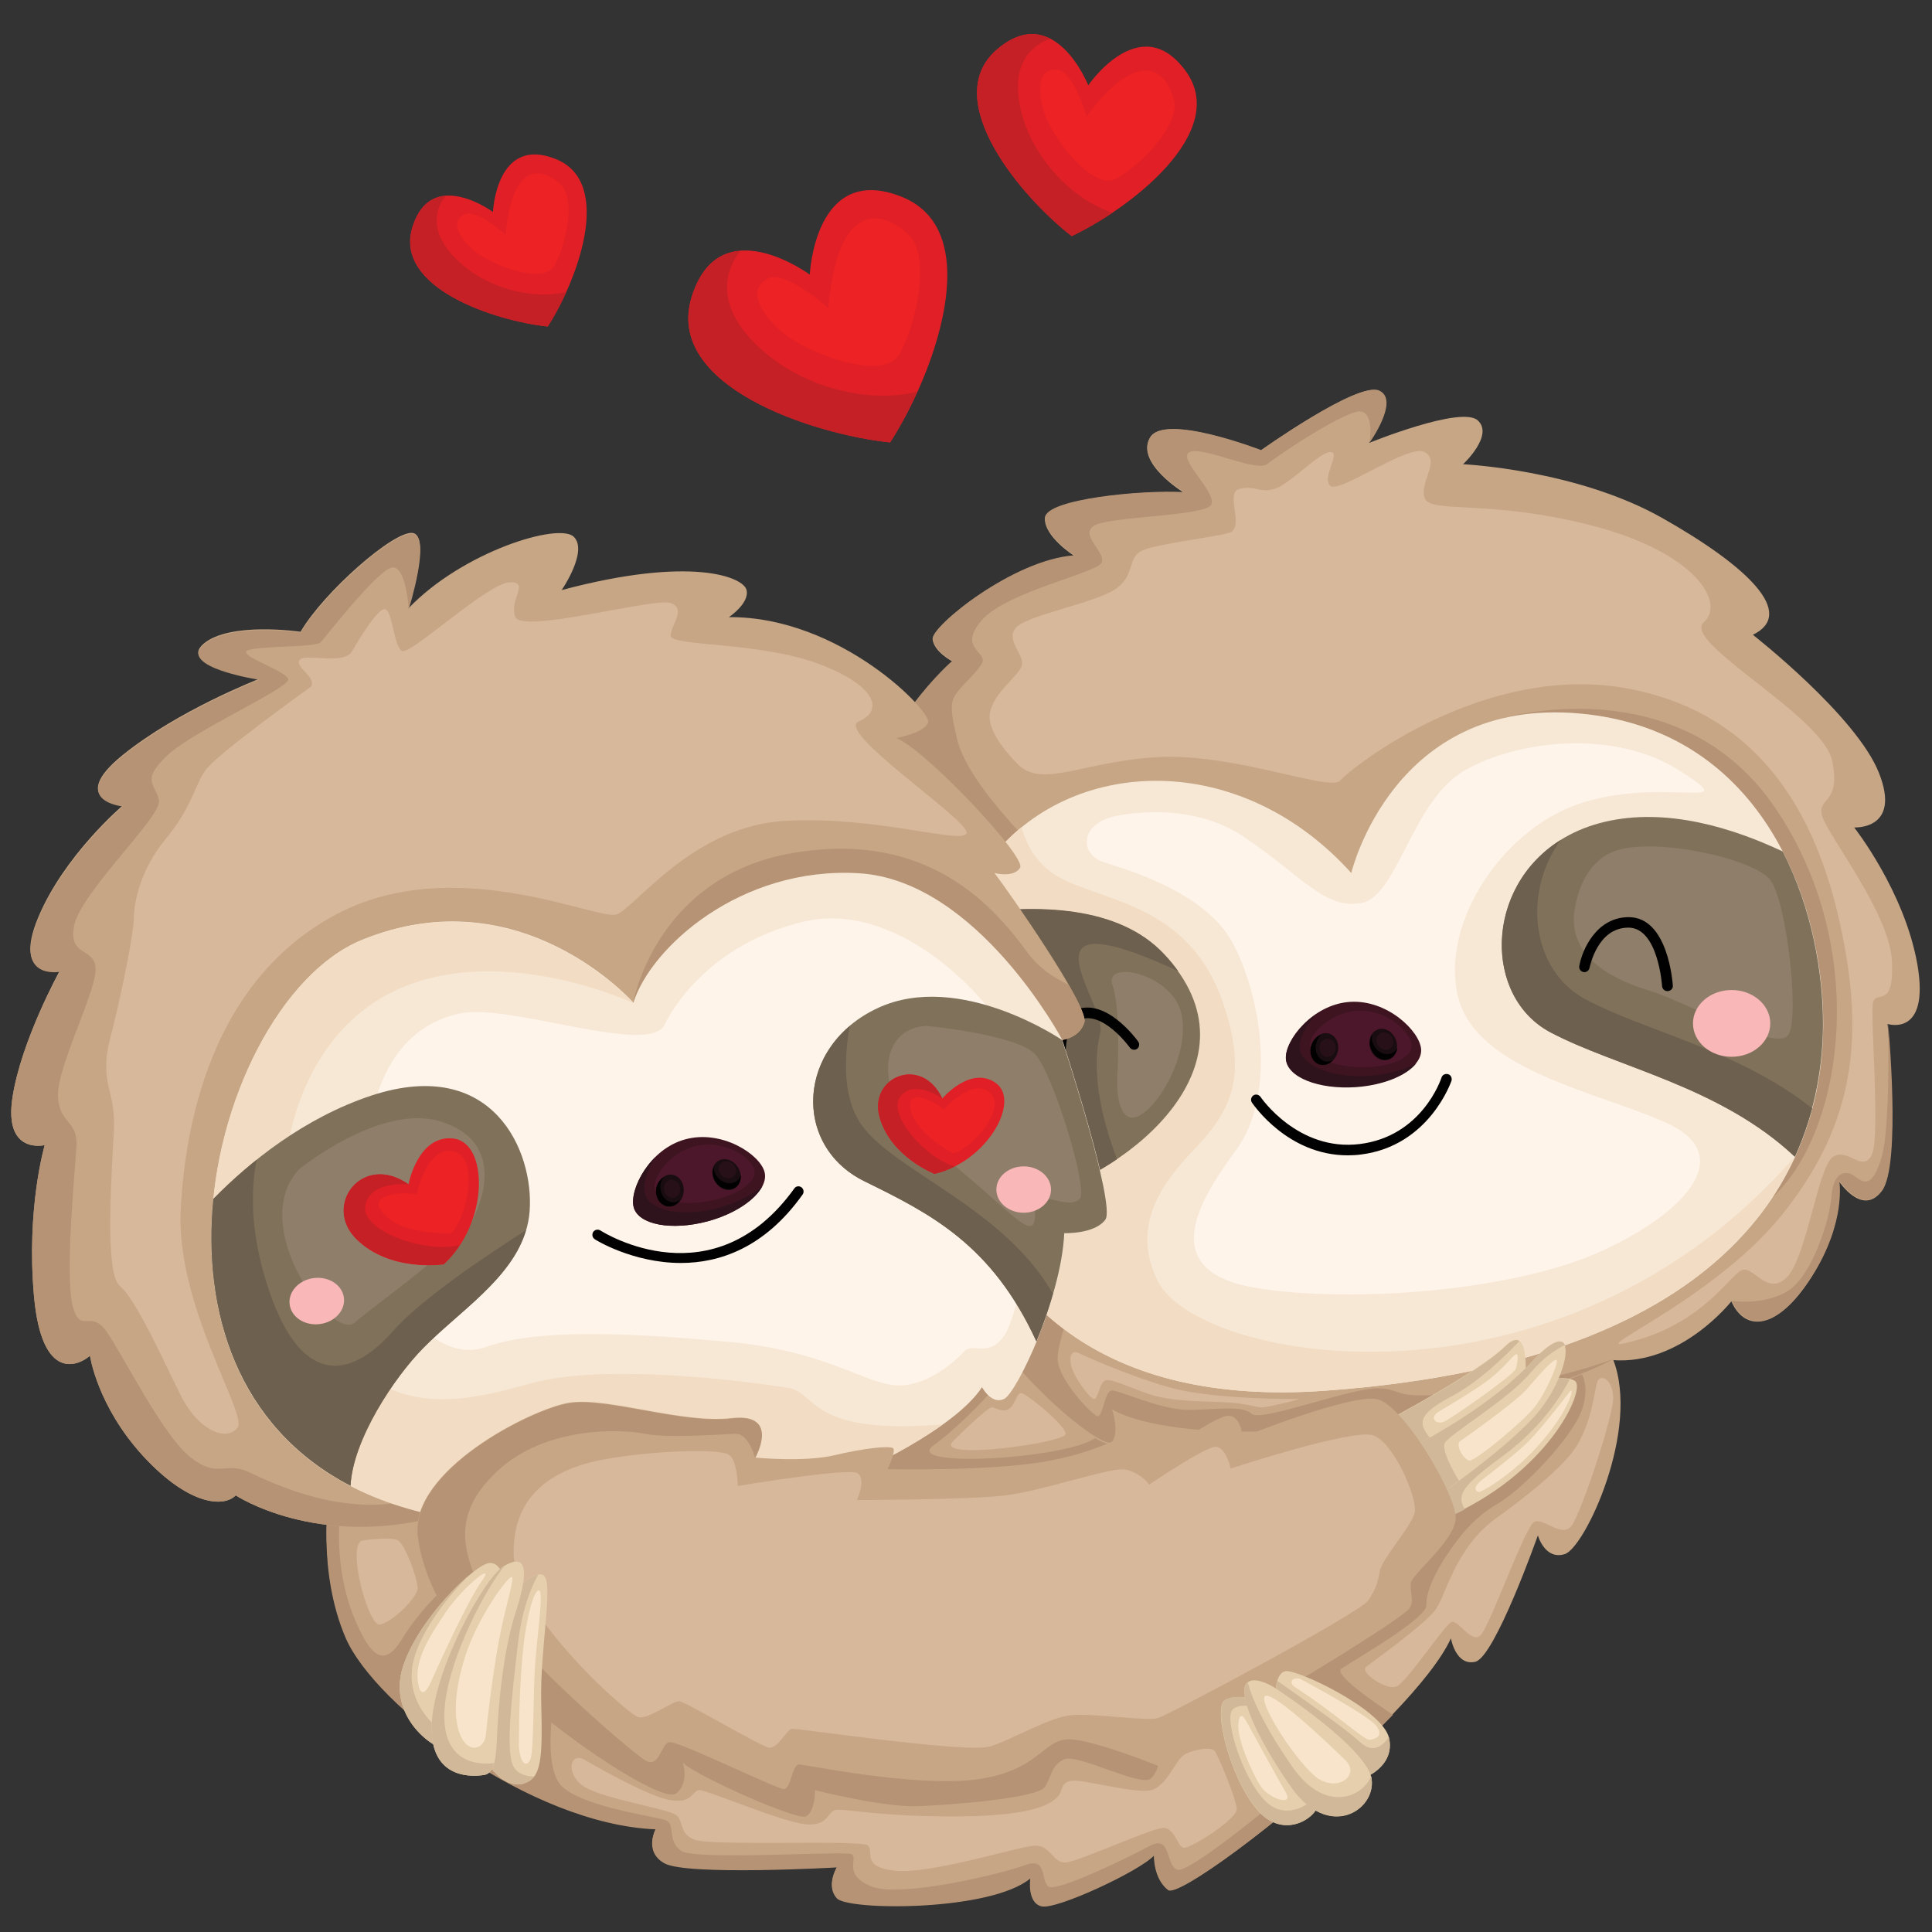 <?xml version="1.0" encoding="utf-8"?>
<!-- Generator: Adobe Illustrator 17.1.0, SVG Export Plug-In . SVG Version: 6.00 Build 0)  -->
<!DOCTYPE svg PUBLIC "-//W3C//DTD SVG 1.1//EN" "http://www.w3.org/Graphics/SVG/1.1/DTD/svg11.dtd">
<svg version="1.1" id="Layer_1" xmlns="http://www.w3.org/2000/svg" xmlns:xlink="http://www.w3.org/1999/xlink" x="0px" y="0px"
	 width="700px" height="700px" viewBox="0 0 700 700" enable-background="new 0 0 700 700" xml:space="preserve">
<rect x="0" y="0" width="700" height="700" fill="#333333" stroke="none"/>
<g>
	<g>
		<path fill="#C6A685" d="M303.3,676.4c0,0-4.1,6.7,0,11.2c4.1,4.5,55.6,4.8,70.1-7.2c0,0-1.3,8.7,4,10.1
			c5.3,1.4,35.7-12.8,40.8-18.4c0,0-0.3,8.3,5.1,12.5c5.3,4.3,88.7-61.1,102.4-91c0,0,1.7,10.1,8.8,8.5c7.1-1.6,22.7-45.8,22.7-45.8
			s2.5,9,9.7,6.8c7.2-2.1,27.6-45.2,17.5-70.7c-10.1-25.6-241.1-14.9-241.1-14.9l-224,63.2c0,0-4.5,28,6.1,52.5
			c10.7,24.5,66.9,67.4,112.3,69.2c0,0-4.5,8,3.1,12.3C248.9,679.6,303.3,676.4,303.3,676.4z"/>
		<path fill="#B59374" d="M571.4,495.8c0,0-15.2,7-16,7.2s-5.4,21.2-5.4,21.2l-27.7,23.6l-33.9,41l-20.1,20c0,0,18.6,15.1,27.3,21.6
			c3.2-3.1,6.2-6.1,9.1-9.1c-6.5-4.3-21.6-14.6-18.7-16.7c3.7-2.6,31.1-18.2,30.8-23c-0.3-4.8,3.7-12.8,7.7-18.6
			c3.9-5.8,9.3-13.1,18-18.1c8.8-5,27.9-24.5,31-35.1C576.5,499.4,571.4,495.8,571.4,495.8z"/>
		<path fill="#B59374" d="M456.6,599.1l23.5,34.2l-14.2,16.3c0,0-35.3,29.8-39.5,27.8s-2-12.7-9.8-8.6c-7.8,4.2-34,17-36.8,14.7
			c-2.8-2.3-0.4-10.7-8.2-7.8c-7.8,3-45.2,12.1-55.9,7.8c-10.7-4.4-4.5-10.4-7.2-11.7c-2.7-1.3-56.5,2.4-61.7-1.2
			c-5.2-3.6-2-9.8-5.6-11.1c-3.6-1.4-33.3-5.2-38.8-13.7c-5.5-8.6-1.6-29.5-1.6-29.5l-40.8-40c0,0-8.5,7.9-14.1,17.2
			c-5.7,9.3-10.7,9.8-17.9-8.2c-7.2-17.9-4.8-37-4.8-37s-0.6-3.5-1.9-7.8l-2.1,0.6c0,0-4.5,28,6.1,52.5
			c10.7,24.5,66.9,67.4,112.3,69.2c0,0-4.5,8,3.1,12.3c8.1,4.6,62.5,1.5,62.5,1.5s-4.1,6.7,0,11.2c4.1,4.5,55.6,4.8,70.1-7.2
			c0,0-1.3,8.7,4,10.1c5.3,1.4,35.7-12.8,40.8-18.4c0,0-0.3,8.3,5.1,12.5c3.5,2.8,40.3-24.2,69.2-51.5L456.6,599.1z"/>
		<path fill="#D8B89A" d="M131.6,558.1c0,0,10.1-1.4,12.6,0c2.5,1.4,7.2,13.9,7.1,17.4c-0.1,3.5-9.5,12.5-13.7,13.1
			C133.3,589.2,125.2,558.7,131.6,558.1z"/>
		<path fill="#C6A685" d="M267.3,538.4c0,0,82.3-66.8,114.8-65.1c32.5,1.7,98.1,35.8,97.6,46.4c-0.5,10.6-67.5,34.1-92,36.4
			C363.4,558.5,270.8,550,267.3,538.4z"/>
		<path fill="#B59374" d="M405.2,527.6c-0.2,0-3.2-5.7-5.7-10.4l-1.2,2.3c-4.5,8.7-71.9,13-60.2,4.3c11.7-8.6,23.2-22,23.2-22
			s-14.9-9.5-25-5.6c-10.1,4-12,12.3-15.5,14.5c-3.6,2.2-5.8,14.1-6.7,20.1c-0.8,6,6.1,12.4,7.6,13.3c1.5,1,49.1,9.9,49.1,9.9
			s28.7-5,33.6-6.2c2.4-0.6,7.4-3,11.6-6.3C411.2,535.3,405.3,527.7,405.2,527.6z"/>
		<g>
			<path fill="#C6A685" d="M456.8,163.2c0,0,35.1-25,42.7-21.6c7.6,3.4-3.5,18.9-3.5,18.9s33.4-13.6,39.4-8.2
				c6,5.4-5.3,15.9-5.3,15.9s41.1,1.9,72.2,19.5c31.1,17.6,48.6,34.6,32.8,42.3c0,0,37.6,29.4,45.7,50.1c8.2,20.7-9,19.7-9,19.7
				s18.2,23,22.9,49.6c4.6,26.6-10.8,21.6-10.8,21.6s4.8,51.3-2.2,60.6s-15.5-3.7-15.5-3.7s2.7,14.8-9.8,34.6
				c-12.5,19.8-24.2,20.1-29.1,9c0,0-18.2,23.2-43,21.3c0,0-30.1,17.5-96.7,24.3c-66.6,6.9-85-6.1-85-6.1s2.8,8.1,0,11.8
				s-38.6-24.5-54.9-57.1C331.5,432.9,311,322.9,314.5,293c3.4-29.9,30.5-53.4,30.5-53.4s-6.6-3.4-7.1-8
				c-0.5-4.6,29.2-28.7,51.3-30.2c0,0-11-7-10.6-13.7c0.4-6.7,35.2-10.2,50.3-9.2c0,0-17.5-10.7-12.3-19.8
				C421.7,149.5,456.8,163.2,456.8,163.2z"/>
			<path fill="#B59374" d="M544.1,260.3c0,0,63.5-19,98.6,31.7c35.3,51,25.4,118.4-0.8,142.1c0,0-68.7-64.5-67.3-64.9
				C576,368.9,544.1,260.3,544.1,260.3z"/>
			<path fill="#B59374" d="M499.5,503c-9.9-0.3-42.9,12.5-46.1,9.2c-3.3-3.3-14.2-1.2-23.7-1.4c-9.5-0.2-24.2-7.1-26.9-7
				c-2.7,0.2-3.2,10.2-5.3,9.3c-2.1-0.8-14-13.1-14.3-20.6c-0.2-7.5,8.4-27.7,9.8-33.6c1.4-5.9,13.2-7.7,13.4-16.1
				c0.3-8.4-5.4-35-5.4-35s-9.7-79.9-14.2-87.1c-4.6-7.2-36.4-34.7-40.2-53.7c-1-4.7-2.4-9.4-1.4-13.2c1-3.9,8.4-9.4,10.6-13.5
				c2.2-4.1-9-5.4,0-15.7c9-10.2,41.5-17,43.3-20.7c1.8-3.7-7.6-9.5-3.1-13.2c4.5-3.7,40.8-3.5,42.9-7.9c2-4.5-12.5-16.7-7.9-19
				c4.6-2.3,24.4,7.5,28.2,4.3c3.7-3.1,29.1-20,34-19c4.8,1,3,11.3,3,11.3s11.1-15.5,3.5-18.9c-7.6-3.4-42.7,21.6-42.7,21.6
				s-35.1-13.6-40.3-4.6c-5.2,9.1,12.3,19.8,12.3,19.8c-15.1-0.9-50,2.5-50.3,9.2c-0.4,6.7,10.6,13.7,10.6,13.7
				c-22.1,1.5-51.7,25.6-51.3,30.2c0.5,4.6,7.1,8,7.1,8s-27.1,23.5-30.5,53.4c-3.4,29.9,17,139.9,33.4,172.5
				c16.4,32.6,52.1,60.7,54.9,57.1c2.8-3.6,0-11.8,0-11.8s18.4,13,85,6.1c66.6-6.9,96.7-24.3,96.7-24.3s-21.8,8.4-51.7,11.8
				C502.9,507.8,509.4,503.3,499.5,503z"/>
			<g>
				<path fill="#F7E8D6" d="M489.6,316.3c0,0,15.1-63.8,82.6-57.8c67.5,6,88.7,70.3,88.4,113.2c-0.3,42.9-22.4,120.9-180.7,132.2
					c-160.5,11.4-149.2-152.8-122.3-190.7C384.5,275.1,447.3,269.5,489.6,316.3z"/>
				<path fill="#FFF4EA" d="M402.8,296c0,0,26.5-7,47.7,7.1c21.2,14.2,29.3,26.4,42.6,24.1c13.3-2.2,18.4-37,37.5-48
					c19.2-11.1,54.3-15.1,77.9,0c23.6,15.1-3.6,2.5-33.8,11.2c-30.2,8.7-53.3,44.7-46.3,71.2c7,26.6,51.5,34.2,75.9,45.5
					c24.4,11.3,7.5,31.6-23.6,46c-31.1,14.4-89.2,19.2-124.7,13.7c-35.5-5.5-24.1-28.6-8.5-49.6c15.7-21,9-57.4-1-75.8
					c-10-18.4-38.9-26.5-46.8-29.1C391.8,309.7,390.8,299.4,402.8,296z"/>
				<path fill="#F2DCC3" d="M650.3,419.1L650.3,419.1c-85.5,97.8-216,74.7-230.8,45.1c-10.8-21.6,4-38.1,13.5-48.1
					c13.4-14.1,19.2-26.5,10-53.1c-12.1-35-42.4-36.2-58.8-44.9c-8.4-4.5-12.3-11.9-14.1-18.4c-4.8,3.9-9,8.4-12.6,13.5
					c-26.9,38-38.2,202.1,122.3,190.7C588.6,496.1,633.1,456.8,650.3,419.1z"/>
				<path fill="#7F715A" d="M581.3,297.8c-42.8,10.2-47.6,61.3-19.6,76.2c23.9,12.7,61.4,19.5,88.6,45.1c7.8-17.2,10.1-34,10.2-47.4
					c0.1-19.1-4-42.6-14.6-63.2C628.1,300.1,603.9,292.4,581.3,297.8z"/>
				<path fill="#6E604E" d="M574.5,362.1c-19.5-10.4-23.1-38.4-9-57.8c-27.8,17.3-27.9,56.9-3.8,69.7c23.9,12.7,61.4,19.5,88.6,45.1
					c2.7-5.9,4.7-11.8,6.3-17.5C630.1,380.5,596.5,373.8,574.5,362.1z"/>
				<path fill="#8F7E69" d="M570.2,332.3c0,0,0.9-19.5,15.6-24.2c14.8-4.7,49.7,3.1,55.6,10.7c5.9,7.6,10.7,49.4,6.6,56.1
					c-4.1,6.7-38.1-12.3-49.9-15.8C586.4,355.6,569.7,348.4,570.2,332.3z"/>
				<ellipse fill="#F9B7B8" cx="627.4" cy="370.8" rx="14" ry="12.1"/>
				<path fill="#7F715A" d="M348.8,331.5c-9.4,28.5-11.9,75.2,6.4,112.8c5.8-4.8,12.2-8.4,19.1-10.2c35.7-9.4,84.1-49.4,47.4-88.4
					C405.4,328.4,376.2,327.3,348.8,331.5z"/>
				<path fill="#6E604E" d="M394.3,342.3c6.5-1.8,22,4.6,32.6,9.6c-1.5-2.1-3.2-4.2-5.2-6.3c-16.3-17.3-45.4-18.4-72.8-14.2
					c-6.4,19.4-9.6,47.1-5.3,74.8c5,10.4,11.9,22.7,18.2,33.4c4-2.5,8.1-4.4,12.5-5.5c9.9-2.6,20.7-7.5,30.4-14.1
					c-9.6-25.5-7.6-39.4-6-46.1C400.3,366.8,383.9,345.2,394.3,342.3z"/>
				<path fill="#8F7E69" d="M404.8,390.7c0,0,1.5-24.5-1.7-33.6c-3.2-9.1,17.9-5,23.7,6.7c5.8,11.7-3.4,32.4-12,39.1
					C406.2,409.7,404.5,397.9,404.8,390.7z"/>
				<g>
					<path fill="#010101" d="M385.9,399.3c-0.9,0-1.6-0.6-1.8-1.4c-0.7-2.7-6.1-26.7,5.1-31.8c11.3-5.2,22.7,10.6,23.2,11.3
						c0.6,0.9,0.4,2-0.4,2.6c-0.8,0.6-2,0.4-2.6-0.4c-0.1-0.1-10-13.9-18.6-10c-7.1,3.3-4.5,21-3,27.5c0.2,1-0.4,2-1.4,2.3
						C386.2,399.3,386.1,399.3,385.9,399.3z"/>
				</g>
				<g>
					<path fill="#3E1421" d="M514.9,380.2c0.4,6.6-10.1,12.6-23.7,13.5c-13.5,0.9-24.8-3.6-25.3-10.2c-0.4-6.6,9.7-19.6,23.2-20.5
						C502.7,362.1,514.5,373.7,514.9,380.2z"/>
					<path fill="#4C172A" d="M511.5,379.1c-0.1,4.4-8.4,7.8-18.6,7.6c-10.2-0.2-18.4-3.9-18.3-8.2c0.1-4.4,8.5-12.5,18.7-12.3
						C503.5,366.3,511.6,374.7,511.5,379.1z"/>
					<path fill="#2E131C" d="M496.2,389.8c-13.5,0.9-24.8-3.6-25.3-10.2c-0.2-3.3,2.2-8.2,6.3-12.3c-7.1,4.6-11.6,12-11.3,16.4
						c0.4,6.6,11.8,11.1,25.3,10.2c10-0.7,18.4-4.2,21.9-8.6C508.9,387.6,502.9,389.3,496.2,389.8z"/>
					<g>
						
							<ellipse transform="matrix(0.942 -0.335 0.335 0.942 -97.828 189.94)" fill="#190D11" cx="501.3" cy="378.4" rx="4.9" ry="5.8"/>
						<path fill="#010101" d="M504,381.7c-2.6,0.9-5.5-0.8-6.6-3.8c-0.4-1-0.4-2.1-0.2-3.1c-0.9,1.4-1.2,3.3-0.5,5.1
							c1.1,3,4,4.7,6.6,3.8c1.7-0.6,2.7-2.2,3-4C505.7,380.6,505,381.4,504,381.7z"/>
						
							<ellipse transform="matrix(0.802 -0.597 0.597 0.802 -125.875 374.396)" fill="#281018" cx="501.9" cy="377.1" rx="2.9" ry="3.3"/>
					</g>
					<g>
						
							<ellipse transform="matrix(0.956 0.293 -0.293 0.956 132.603 -123.991)" fill="#190D11" cx="479.8" cy="380.2" rx="4.9" ry="5.8"/>
						<path fill="#010101" d="M480,384.5c-2.6-0.8-4-3.9-3-6.9c0.3-1.1,0.9-1.9,1.6-2.6c-1.6,0.6-2.9,1.9-3.5,3.8
							c-0.9,3,0.4,6.1,3,6.9c1.7,0.5,3.5-0.1,4.8-1.5C481.9,384.6,480.9,384.8,480,384.5z"/>
						<ellipse fill="#281018" cx="481" cy="379.6" rx="2.9" ry="3.3"/>
					</g>
				</g>
				<g>
					<path fill="#010101" d="M488.3,418.6c-21.7,0-34.1-18.3-34.7-19.1c-0.6-0.9-0.3-2,0.5-2.6c0.9-0.6,2-0.3,2.6,0.5
						c0.1,0.2,13.6,19.9,36,17.1c22.4-2.8,29.3-23.2,29.6-24.1c0.3-1,1.4-1.5,2.4-1.2c1,0.3,1.5,1.4,1.2,2.4
						c-0.1,0.2-8,23.6-32.8,26.7C491.6,418.5,489.9,418.6,488.3,418.6z"/>
				</g>
				<g>
					<path fill="#010101" d="M604.1,359.1c-1,0-1.8-0.8-1.9-1.8c0-0.2-1.4-21.2-12.2-21.2c0,0,0,0,0,0c-11.2,0-13.9,14-14.1,14.6
						c-0.2,1-1.2,1.7-2.2,1.5c-1-0.2-1.7-1.2-1.5-2.2c1.1-6.1,6.3-17.6,17.8-17.7c0,0,0,0,0.1,0c14.3,0,15.9,23.7,16,24.8
						c0.1,1-0.7,1.9-1.8,2C604.2,359.1,604.1,359.1,604.1,359.1z"/>
				</g>
			</g>
			<path fill="#6E604E" d="M406.5,399.3"/>
			<g>
				<path fill="#E5CFAD" d="M501,515.5c0,0,34.3-18,44.2-27.7c9.9-9.7,7.3,13.8,7.3,13.8s14.2-4.2,18.2-1.2c4,3-9.9,34-47.8,49.9
					L501,515.5z"/>
				<path fill="#D1B898" d="M554.3,501.2c-0.9,0.2-1.5,0.4-1.7,0.5c-1.4,0.4-27.9,27.5-32.8,21.4c-4.9-6.1-8.6-9.4,5.8-17
					c10.3-5.4,20.1-15.1,24.9-20.2c-1.1-0.8-2.8-0.4-5.2,2c-9.9,9.7-44.2,27.7-44.2,27.7l21.9,34.9c2.7-1.1,5.2-2.3,7.7-3.6
					c-2.9-5.4-1.4-8.2,14.2-19.7c14.1-10.4,21.2-22.3,23.8-27.4C564.5,498.8,557.5,500.4,554.3,501.2z"/>
				<path fill="#E5CFAD" d="M508.6,525.8c0.3-0.1,29.2-13.8,46.6-32.6s14,3.9,2.3,18.2c-11.7,14.3-44.9,36.5-44.9,36.5L508.6,525.8z
					"/>
				<path fill="#D1B898" d="M555.2,493.2c-17.4,18.8-46.4,32.5-46.6,32.6l2.4,12.8c1.6,2.9,3.8,4.9,5.9,6.3c2.9-2,7.1-5,11.7-8.4
					c-2.3-3.8-6.4-11.3-5.1-13.7c1.8-3.3,23.1-15.8,31.1-25.5c4.4-5.3,9-8.3,12.4-10C565.9,484.8,562.3,485.6,555.2,493.2z"/>
				<path fill="#F8E4CA" d="M529.1,522.1c0,0,19.9-13.9,24.2-18.9c4.3-5,9.4-10.9,10.6-10.5c1.2,0.3-3.6,11.6-7.7,16.9
					c-4.1,5.3-21.6,19.8-23.8,19.6C530.2,528.8,527.1,523.4,529.1,522.1z"/>
				<path fill="#F8E4CA" d="M521.2,511.5c0.3-0.2,12-7,17.8-11.3c5.8-4.3,9-9,10.2-9.5c1.2-0.5,0.6,3.3,0,5.3
					c-0.6,2-23.4,18.1-26.2,19.2C520.3,516.2,517.7,513.7,521.2,511.5z"/>
				<path fill="#F8E4CA" d="M537.3,535.9c0,0,9.9-7.5,15.2-12.4c5.3-4.9,14.2-16.7,16.2-19.2s0.4,5.7-9.8,17.7s-22.2,18.7-23,18.6
					C535,540.5,532.9,539.3,537.3,535.9z"/>
			</g>
			<path fill="#D8B89A" d="M369.2,277.3c0,0-12.2-11.4-10.5-19.2s11-13.5,11.6-17.3c0.6-3.8-5.9-8.8-2.3-13.3
				c3.7-4.5,28.3-8.9,35.9-13.9c7.6-5,4.4-11.6,9.9-14.1c5.5-2.5,25.2-4.7,31.4-6.4c6.2-1.7-1.7-14.7,4-16c5.7-1.3,7.2,1.7,12.7,0
				c5.5-1.7,16.1-13.3,20.1-13.3c4,0-3.3,9.2,0,12.2c3.3,3,28.4-15.4,34.2-12.2c5.8,3.3-2.1,11,0,16.7c2.1,5.7,23.2,0.3,60.5,9.9
				c37.3,9.6,48.7,27.9,40.6,35.1c-8.1,7.2,43.1,33.8,46.5,50.1s-5.9,13-3.5,20.4c2.5,7.4,24.4,35.1,25.2,52.3
				c0.8,17.3-5.5,10.5-6.8,14.7c-1.3,4.2,2.8,49.4-0.6,55.6c-3.4,6.3-8.5-2.8-13.9,0.5c-5.4,3.2-9.6,36.3-16.7,43.6
				c-7.1,7.2-12.2-4.2-16.4-2.5c-4.2,1.7-13.7,18.5-38.2,25.4c-24.5,6.9,26.5-13.1,52.3-44.9s29.9-62,22.9-99.1
				s-24.3-81.4-77.1-91.9c-52.8-10.5-101.8,28.8-105.4,33.1c-3.5,4.2-38.6-10-65.9-8.5C392.8,275.8,378.2,285.5,369.2,277.3z"/>
			<path fill="#B59374" d="M656.6,462.3c12.5-19.8,9.8-34.6,9.8-34.6s8.5,13,15.5,3.7c7-9.3,2.2-60.6,2.2-60.6s0.9,37.3-2.3,48.3
				c-3.2,10.9-6.2,9.9-9.6,7.2c-3.5-2.7-8-1.5-8.6,6.9c-0.5,8.4-7,29.1-15.9,34.6c-9,5.4-20.2,3.5-20.2,3.5
				C632.4,482.4,644.1,482.1,656.6,462.3z"/>
			<path fill="#D8B89A" d="M390.7,490.2c0,0,16.4,7.7,32.7,12.4c16.3,4.7,46.9,4.2,47.3,4.3c0.4,0.1-10.4,2.8-13.1,3
				c-2.7,0.2-4.8-1.5-15.2-1.9c-10.4-0.4-17.6-0.5-24.1-2.3c-6.5-1.8-15.5-6.4-17.7-5.6c-2.3,0.8-2.7,6.8-4.2,6.8
				c-1.5,0-7.8-8.6-8.4-12.6C387.3,490.3,388.9,489.4,390.7,490.2z"/>
		</g>
		<path fill="#C6A685" d="M384.8,376.8c0,0,6.4-0.7,8.1-6.4c1.7-5.7-27.3-47.2-32.6-54.1c0,0,6.9,1.9,9.3-1.9
			c2.4-3.8-33.6-42.2-44.8-47c0,0,10-1.8,11.5-5.6c1.5-3.8-31.9-38.5-72.2-38.2c0,0,7.5-5,6.4-9.8c-1.1-4.8-20.2-12.5-67,0
			c0,0,9.7-14.1,4.4-19.3c-5.3-5.3-40.2,5.3-59.9,25.9c0,0,8.3-26.4,1.5-27.3c-6.8-0.9-32.2,21.4-40.6,35.8c0,0-25.7-3.8-35.2,4.4
			c-9.5,8.2,20.1,12.7,20.1,12.7s-29.4,11.4-49.4,27.6c-20.1,16.3,0,18.3,0,18.3s-21.2,18-30.6,40.6s7.8,19.3,7.8,19.3
			S7.6,377.1,4.5,397.8c-3.1,20.7,11.7,17.1,11.7,17.1s-6.7,22.7-3.9,54.5s16.3,25.3,20.3,21.8c0,0,2.6,18.2,19.3,36.4
			c16.8,18.2,29.4,18.5,33.5,14.2c0,0,29.3,19.5,73.8,7.5C203.9,537.3,384.8,376.8,384.8,376.8z"/>
		<path fill="#B59374" d="M159.3,549.3c3.2-0.9,7.2-2.5,11.8-4.9c-2.7-3.8-8.1-5.6-17.6-2.3c-26.7,9.3-55.1-4.9-63.5-8.8
			c-8.4-3.9-11,2.6-21-5.3c-10-7.9-24.4-36.9-30.3-45.4c-5.9-8.6-9.6,1.3-12.4-9.6c-2.8-10.9,0.8-48,1.4-57.6
			c0.6-9.6-6.2-8-6.7-18.1c-0.5-10.1,13-36.3,13.6-45.4c0.6-9.1-10.2-4.6-7.7-16.7c2.6-12.1,31.5-39.2,30.7-45
			c-0.8-5.8-7-7,2.8-16.3c9.7-9.3,45.2-24.8,44-27.9c-1.2-3.1-17.8-8.3-14.9-10.2s24.9-1.1,26.7-3.1c1.9-2.1,21.2-27,26.1-27.1
			c4.9-0.1,5.8,15.1,5.8,15.1s8.3-26.4,1.5-27.3c-6.8-0.9-32.2,21.4-40.6,35.8c0,0-25.7-3.8-35.2,4.4c-9.5,8.2,20.1,12.7,20.1,12.7
			s-29.4,11.4-49.4,27.6c-20.1,16.3,0,18.3,0,18.3s-21.2,18-30.6,40.6c-9.4,22.6,7.8,19.3,7.8,19.3S7.6,377.1,4.5,397.8
			c-3.1,20.7,11.7,17.1,11.7,17.1s-6.7,22.7-3.9,54.5c2.8,31.8,16.3,25.3,20.3,21.8c0,0,2.6,18.2,19.3,36.4
			c16.8,18.2,29.4,18.5,33.5,14.2C85.5,541.8,114.8,561.3,159.3,549.3z"/>
		<path fill="#D8B89A" d="M127.6,235.9c0,0,8.9-15.6,11.8-15.2c3,0.4,3.2,14,6.4,15.2c3.2,1.2,31.1-24.7,38.8-24.9
			c7.7-0.3-0.3,6.2,2.1,12.5c2.3,6.3,50.5-7.1,56.3-5c5.8,2.1,0.1,7.8,0,11.8c-0.1,4,32.1,2.1,53.8,10.3c21.6,8.2,23,17.2,14.3,20.8
			c-8.7,3.6,40.3,36,39.1,40.4s-32-6.2-65.6-4.4c-33.6,1.8-54.4,31.5-61.2,33.9c-6.8,2.4-58.8-22.8-101.6,0
			c-42.8,22.8-54.3,70.9-56.3,106.2c-2.1,35.4,24.2,74.6,20.6,79.7c-3.6,5.1-14,1.7-20.7-11.8c-6.7-13.5-16.2-34.7-22-39.5
			s-2.7-43.8-2.1-57.2c0.6-13.4-5.5-16.7-1.4-32.4c4.1-15.7,8.6-38.5,8.6-43.6S50.5,315.5,60,304c9.5-11.4,10.5-19.3,14.4-24.9
			c3.9-5.7,38.4-30.4,38.4-30.4c1.7-3.6-5.9-6.8-4.3-9.5C110.2,236.4,124.4,241.3,127.6,235.9z"/>
		<path fill="#B59374" d="M372.5,345.4c-12.1-16.5-35.9-44.9-85.5-36.3c-49.5,8.6-57.6,54.2-57.6,54.2s46.6,33.6,54.5,40.9
			c7.8,7.3,21.8,5.6,44.6,4.7c8.6-0.3,15.3-0.8,21.1-1.5c21.2-18.2,35.2-30.6,35.2-30.6s6.4-0.7,8.1-6.4c0.5-1.8-1.9-7-5.7-13.6
			C381.8,354.3,376.4,350.7,372.5,345.4z"/>
		<g>
			<g>
				<path fill="#F7E8D6" d="M311.3,316.4c-43.1-2.6-75.6,27-81.8,46.9c0,0-40.8-46.4-98.5-22.7c-57.7,23.7-96.6,184.1,28.4,208.7
					c4.7,0.9,9.4,1.8,14,2.6c50.6-9.1,137.2-18.3,137.2-18.3s35.1-15.5,45.2-31c0,0,3.5,6.6,8.1,4.2c4.6-2.4,20.9-36.8,21.8-60
					c0,0,11,0.4,14.9-4.9c3.9-5.4-15.7-65.1-15.7-65.1S354.3,319.1,311.3,316.4z"/>
				<path fill="#F2DCC3" d="M341.6,516.1c-49.2,4-45.2-11.6-56.3-13.3c-11.5-1.8-65.3-9.4-93.3-1.5c-28,7.9-53.8,12.7-76.5-21.7
					c-22.6-34.5-15.4-96.3,23.3-118.4c38.7-22.1,90.6,2.2,90.6,2.2s-40.8-46.4-98.5-22.7c-57.7,23.7-96.6,184.1,28.4,208.7
					c4.7,0.9,9.4,1.8,14,2.6c50.6-9.1,137.2-18.3,137.2-18.3S327.8,526,341.6,516.1z"/>
				<path fill="#FFF4EA" d="M240.6,371.7c0,0,12.3-28.7,50.7-37.8c38.5-9.1,80.3,38,84.5,65.9c4.2,27.8-6.5,76.2-12,84.2
					c-5.5,8-11.5,2.4-14.3,5.5c-2.8,3.1-14.3,13.9-26.1,12.3c-11.8-1.5-25.3-12.6-60.1-15.7c-34.7-3.1-68.3-4.9-87.4,2
					c-19.1,6.8-43.4-21.8-43.3-61.6c0.1-39.8,16.1-55.5,34-59.3S233.8,382.3,240.6,371.7z"/>
			</g>
			<path fill="#7F715A" d="M318.1,365.2c-29.6,13.7-31.2,49.9-4.9,62.8c23.6,11.6,46.1,22.7,62.3,58c5-12.1,9.6-27.2,10.1-39.2
				c0,0,11,0.4,14.9-4.9c3.9-5.4-15.7-65.1-15.7-65.1S347.7,351.5,318.1,365.2z"/>
			<path fill="#7F715A" d="M191.9,438.8c1.6-21.6-13.2-56.3-57.2-41.9c-24.6,8.1-44.6,24.4-57.4,37.5c-4,40.3,8.5,82.5,49.7,103.9
				c0.9-16.7,15.8-39.2,26.5-50C168.1,473.4,190.3,460.3,191.9,438.8z"/>
			<path fill="#8F7E69" d="M108.4,423.6c0,0,29.7-24.2,51.5-17.2c21.7,7,16,26.3,11.4,35.5c-4.6,9.3-34.8,30.4-42.8,37.3
				C120.4,486.2,89.2,444.1,108.4,423.6z"/>
			<path fill="#8F7E69" d="M335.6,371.7c0.7,0,32.8,3.2,39.4,10.2c6.6,7,19.2,48.5,16.3,52.3c-2.9,3.8-11.5-0.9-14.7,0
				c-3.1,0.9,0.2,10.6-3.8,10c-4.1-0.6-13.5-11.5-34.7-28.1C316.8,399.4,316.7,372.7,335.6,371.7z"/>
			<g>
				<path fill="#3E1421" d="M277,424.6c1.7,6.3-7.5,14.3-20.6,17.9c-13.1,3.5-25.1,1.3-26.8-5.1c-1.7-6.3,5.7-21.1,18.7-24.6
					C261.5,409.2,275.3,418.2,277,424.6z"/>
				<path fill="#4C172A" d="M273.4,424.1c0.8,4.3-6.7,9.3-16.7,11.1c-10,1.8-18.8-0.2-19.5-4.5c-0.8-4.3,5.9-13.9,15.9-15.7
					C263.1,413.1,272.7,419.8,273.4,424.1z"/>
				<path fill="#2E131C" d="M260.5,437.6c-13.1,3.5-25.1,1.3-26.8-5.1c-0.9-3.2,0.6-8.4,3.8-13.3c-6,5.9-9,14-7.9,18.2
					c1.7,6.3,13.7,8.6,26.8,5.1c9.7-2.6,17.2-7.7,19.8-12.7C272.5,432.9,267,435.8,260.5,437.6z"/>
				<g>
					
						<ellipse transform="matrix(0.859 -0.512 0.512 0.859 -180.742 194.966)" fill="#190D11" cx="263.3" cy="425.4" rx="4.9" ry="5.8"/>
					<path fill="#010101" d="M266.6,428.1c-2.3,1.4-5.6,0.3-7.2-2.4c-0.6-1-0.8-2-0.8-3c-0.6,1.6-0.5,3.5,0.5,5.2
						c1.6,2.7,4.8,3.8,7.2,2.4c1.5-0.9,2.2-2.7,2.1-4.5C268,426.8,267.5,427.6,266.6,428.1z"/>
					
						<ellipse transform="matrix(0.67 -0.742 0.742 0.67 -227.732 335.402)" fill="#281018" cx="263.7" cy="424" rx="2.9" ry="3.3"/>
				</g>
				<g>
					
						<ellipse transform="matrix(0.995 0.101 -0.101 0.995 45.01 -22.381)" fill="#190D11" cx="242.6" cy="431.4" rx="4.9" ry="5.8"/>
					<path fill="#010101" d="M243.6,435.6c-2.7-0.3-4.6-3.1-4.3-6.2c0.1-1.1,0.5-2,1.1-2.9c-1.4,0.9-2.5,2.5-2.7,4.4
						c-0.3,3.2,1.6,5.9,4.3,6.2c1.8,0.2,3.4-0.8,4.4-2.4C245.5,435.3,244.6,435.7,243.6,435.6z"/>
					
						<ellipse transform="matrix(0.981 -0.195 0.195 0.981 -79.406 55.893)" fill="#281018" cx="243.6" cy="430.5" rx="2.9" ry="3.3"/>
				</g>
			</g>
			<g>
				<path fill="#010101" d="M246.7,457.6c-17.4,0-31-8.4-31.2-8.6c-0.9-0.6-1.1-1.7-0.6-2.6c0.6-0.9,1.7-1.1,2.6-0.6
					c1.7,1.1,41.1,25.4,70.3-15.2c0.6-0.9,1.8-1,2.6-0.4c0.8,0.6,1,1.8,0.4,2.6C277,452.2,260.6,457.6,246.7,457.6z"/>
			</g>
			<g>
				<path fill="#E01F26" d="M341.4,398c0,0,10.3-12.1,19.4-5.6c9.1,6.5-3.1,28.5-22.2,32.9c0,0-15.9-6.1-19.9-20.5
					C314.6,390.4,333.8,381.9,341.4,398z"/>
				<path fill="#C42026" d="M341.4,398c-7.6-16-26.8-7.6-22.7,6.8c4.1,14.4,19.9,20.5,19.9,20.5c2.6-0.6,5-1.5,7.3-2.7
					c-10.3-2.7-24.7-18.9-19.7-25.3C331.3,390.7,341.4,398,341.4,398z"/>
				<path fill="#ED2224" d="M342,402c0,0,9.9-11.7,16.5-6.2c6.7,5.4-6,20.2-13.1,22.1c0,0-12.8-6.3-15.3-15.2
					C327.6,393.8,338.1,398.5,342,402z"/>
			</g>
			<g>
				<path fill="#E01F26" d="M148,429.1c0,0,3.4-18,16.2-16.6c12.8,1.4,13.1,30.4-3.4,45.6c0,0-19.4,3-31.6-9.1
					C116.9,436.8,131.3,417.4,148,429.1z"/>
				<path fill="#C42026" d="M148,429.1c-16.8-11.7-31.2,7.7-18.9,19.8c12.3,12.1,31.6,9.1,31.6,9.1c2.3-2.1,4.2-4.4,5.8-6.9
					c-11.9,3.2-35.6-4.9-34.2-14.1C133.9,427.6,148,429.1,148,429.1z"/>
				<path fill="#ED2224" d="M151,432.8c0,0,3.2-17.3,13-15.7c9.8,1.7,5.5,23.7-0.5,29.7c0,0-16.5,1-24-6.5
					C131.9,432.9,145.1,431.5,151,432.8z"/>
			</g>
			<ellipse fill="#F9B7B8" cx="370.9" cy="431" rx="9.9" ry="8.4"/>
			
				<ellipse transform="matrix(0.994 -0.114 0.114 0.994 -52.854 16.098)" fill="#F9B7B8" cx="114.6" cy="471.2" rx="9.9" ry="8.4"/>
			<path fill="#6E604E" d="M311.9,407.2c-6.6-9.7-6.1-23.8-4-35.5c-19.3,16.4-17.5,45.1,5.3,56.3c23.6,11.6,46.1,22.7,62.3,58
				c2.2-5.3,4.3-11.2,6-17.2C363.8,437.5,323.2,424,311.9,407.2z"/>
			<path fill="#6E604E" d="M153.4,488.3c13.1-13.2,32-25,37.2-42.6c-15,9.6-38.3,25.2-48.4,36.8c-15.7,17.7-34.1,20.2-45.9-18.6
				C90.5,445,91,430.3,93,420.2c-6,4.8-11.3,9.7-15.7,14.2c-4,40.3,8.5,82.5,49.7,103.9C127.8,521.6,142.8,499.1,153.4,488.3z"/>
		</g>
		<g>
			<path fill="#C6A685" d="M173.6,600.4c0,0-19.3-20-22.3-43.8c-3-23.7,41.2-46.2,55-48.4c13.9-2.1,40.8,7.7,58.7,5.6
				c17.9-2.1,8.5,14.3,8.5,14.3s18.1,1.8,29.1-0.9c11-2.6,19.1-3.3,20.8-2.6c1.6,0.7-1.8,7.7-1.8,7.7s35.6,0.8,56.1-2.6
				s29.2-10.1,33.5-10.2c4.3-0.1,9.7,7.7,9.7,7.7s18.6-13.6,23.7-14.2c5.1-0.6,5.6,7.7,5.6,7.7s39.5-16,49-13.7
				c9.5,2.4,28.9,35.3,28.2,43.4c-0.6,8.1-15.7,19.8-16.2,23.1c-0.5,3.4,1.3,6-0.4,9.1c-1.6,3.1-45.6,30.2-61.6,38.6
				c-15.9,8.4-27.4,9.3-28.4,11.5c-1,2.2-0.3,8.3-4,11.5c-3.7,3.2-26.9-9.4-31.5-6.9s-4.3,5.6-6.7,9.8c-2.5,4.2-33.3,6.6-45.9,7.1
				s-37.5-5.8-37.5-5.8s0.1,7.7-3.3,9.5c-3.4,1.7-41.4-15.5-44.6-19.5c0,0,2.6,7.7-2.6,11.3C239.6,653.4,196.5,625.2,173.6,600.4z"
				/>
			<path fill="#B59374" d="M386.4,630.2c-8.8,0.8-10.4,11.4-32.4,14.5c-22.1,3-61.7-5.3-64.4-5.4c-2.7-0.2-2.9,8.9-5.6,8.9
				c-2.7,0-38.5-17.6-41.5-17c-3,0.6-3.5,9.3-8.4,6.8c-4.9-2.6-51.4-42.9-58.7-59c-7.3-16-12.6-29.7,4.8-46
				c17.4-16.3,44.8-15.3,53.5-13.5c8.6,1.7,28.2,0.1,32.9,0c4.7-0.1,7,8.8,7,8.8s9.4-16.5-8.5-14.3c-17.9,2.1-44.8-7.7-58.7-5.6
				c-13.9,2.1-58,24.6-55,48.4c3,23.7,22.3,43.8,22.3,43.8c22.8,24.7,66,53,71.1,49.3c5.1-3.6,2.6-11.3,2.6-11.3
				c3.2,4,41.3,21.2,44.6,19.5c3.4-1.7,3.3-9.5,3.3-9.5s25,6.4,37.5,5.8c12.6-0.5,43.5-2.9,45.9-7.1c2.5-4.2,2.1-7.4,6.7-9.8
				c4.6-2.5,27.8,10.1,31.5,6.9c1.4-1.2,2.2-2.9,2.7-4.6C408.2,635.2,391.9,629.7,386.4,630.2z"/>
			<path fill="#D8B89A" d="M267.3,538.4c0,0,39.7-6.6,43.2-4.7c3.6,1.8,0,9.8,0,9.8s39.8-0.1,53-1.6c13.2-1.4,38.1-10.1,43.7-9.5
				c5.7,0.7,9.2,5.5,9.2,5.5s20.2-13.7,24-13.7c3.8,0,5.5,7.9,5.5,7.9s43.7-14.4,51.4-12.1s16.3,22.9,15.3,27.9
				c-1.1,5-12,17.1-12.6,21.1c-0.7,4-1.3,6.3-4.2,10.8c-2.9,4.5-72.2,41.5-76.3,42.7c-4.1,1.2-23.3-1.8-31.2-1.1
				s-21.1,8.6-29.3,11.3c-8.2,2.8-70.4-6.7-72.2-6.3c-1.8,0.4-5.1,7.3-8.2,6.8s-30.2-16.6-32.4-16.8c-2.2-0.3-11.2,6.5-14.8,5.8
				c-3.6-0.7-44.9-37.4-45.3-59c-0.4-21.6,14.2-31.1,33.2-34.5c19-3.4,41.2-3.6,44.5-1.8C267.2,528.5,267.3,538.4,267.3,538.4z"/>
		</g>
		<g>
			<path fill="#E5CFAD" d="M182.7,574.9c0,0-0.1-8.8-5.3-8.6c-5.1,0.2-25.9,20.3-31.4,37.6c-5.5,17.3,9.7,29.3,16.2,30.2
				C168.7,635,182.7,574.9,182.7,574.9z"/>
			<path fill="#D1B898" d="M150.3,599.9c3.3-10.3,12-21.6,19.6-29.1c-8.3,6.9-20,20.7-23.9,33.1c-5.5,17.3,9.7,29.3,16.2,30.2
				c1.1,0.1,2.4-1.4,3.8-4.1C159.2,628.6,145,616.7,150.3,599.9z"/>
			<path fill="#E5CFAD" d="M180.2,582.3c0,0,10.6-12.3,15.9-11.9c5.3,0.4-0.6,25.5,0,46.8c0.6,21.2-0.2,27-6.3,29c-6,2-14-5-15.4-14
				S175.2,589.7,180.2,582.3z"/>
			<path fill="#D1B898" d="M195,570.5c-5.5,1.1-14.8,11.8-14.8,11.8c-5,7.4-7.2,40.9-5.8,49.9c1.5,9,9.4,16,15.4,14
				c1.6-0.5,2.8-1.3,3.7-2.5c-2.9-0.1-6.7-1-7.9-4.7c-2.1-6.2-0.5-22.2,2.2-44.6C189.2,583.1,192.3,575.4,195,570.5z"/>
			<g>
				<path fill="#E5CFAD" d="M180,631.2c0,0,0.7-28.1,6.8-46.9c6.1-18.8,2.3-20.9-4.5-16.7c-6.8,4.2-25.2,37.1-25.9,57.5
					c-0.6,20.4,15.8,18.5,19,18C178.7,642.6,179.6,638.6,180,631.2z"/>
				<path fill="#D1B898" d="M161,620.7c0.5-17.1,13.5-42.9,21.7-53.3c-0.1,0.1-0.3,0.2-0.4,0.2c-6.8,4.2-25.2,37.1-25.9,57.5
					c-0.6,20.4,15.8,18.5,19,18c1.8-0.3,2.9-1.7,3.6-4.3C174.4,639.4,160.4,639.6,161,620.7z"/>
				<path fill="#F8E4CA" d="M176,628.8c0,0,2-19.4,4.6-33.5c2.6-14,5.8-22.7,4.9-23.9c-0.9-1.2-12.7,14.8-17.1,29.2
					c-4.5,14.3-3.9,24.7-0.8,29.7C170.6,635.2,175.5,633.4,176,628.8z"/>
			</g>
			<path fill="#F8E4CA" d="M188,633.2c0,0-0.1-16.4,1.1-30.9c1.1-14.5,4-25.6,6-26.1c2-0.5-0.1,13.3-1.1,25.3c-1,12-0.4,33.8-2,36.4
				C190.3,640.5,188.6,638.5,188,633.2z"/>
			<path fill="#F8E4CA" d="M156,609.7c0,0,12.6-28.4,18.4-36.6c5.9-8.2-6.6,1.7-12.8,10.9c-6.2,9.2-11.2,17.2-10.2,25.1
				C152,614.2,153.8,614.5,156,609.7z"/>
		</g>
		<g>
			<path fill="#E5CFAD" d="M455.3,616c0,0-7.1-2.6-11.5,0c-4.4,2.6,1.6,27.7,11.5,39.5c9.9,11.9,22.3,2.5,22.2-2
				c-0.2-4.6,15.4-9.4,15.9-9.2c0.5,0.3,12.1-4.1,9.9-14.5c-2.2-10.4-33.6-25.2-37.6-24.3c-4,0.9-3.6,9.6-3.6,9.6L455.3,616z"/>
			<path fill="#D1B898" d="M503.3,629.8c0-0.1-0.1-0.3-0.1-0.4c-1.8,2.6-5.4,6.4-10.3,1.9c-5.4-5-22.6-17-30.1-22.3
				c-0.8,2.7-0.6,6-0.6,6l-1.1,0.2l14.5,37c0,0-9.3,8.6-17.5,0c-8.2-8.6-14.8-30.1-11.4-32.9c3.4-2.8,9.2-0.1,9.2,0
				c0,0-0.6-1.6-1.6-3.6c-2.1-0.6-7.1-1.7-10.4,0.3c-4.4,2.6,1.6,27.7,11.5,39.5c9.9,11.9,22.3,2.5,22.2-2
				c-0.2-4.6,15.4-9.4,15.9-9.2C493.9,644.5,505.5,640.1,503.3,629.8z"/>
			<g>
				<path fill="#E5CFAD" d="M462,611.6c0,0,33.8,22,35,33.2c1.2,11.1-15.6,22-29.2,2.6c-13.6-19.4-19-34-16.3-37.3
					C454.3,606.5,462,611.6,462,611.6z"/>
				<path fill="#D1B898" d="M496.8,643.6c-3.7,8.3-17.1,12.8-28.3-3.1c-9.3-13.2-14.7-24.2-16.4-30.9c-0.2,0.2-0.4,0.4-0.6,0.6
					c-2.7,3.3,2.7,17.9,16.3,37.3c13.6,19.4,30.5,8.5,29.2-2.6C497,644.4,496.9,644,496.8,643.6z"/>
				<path fill="#F8E4CA" d="M487.5,637.8c0,0-22.5-22.2-28.3-23.4c-5.9-1.1,11.7,26.5,19.2,30.5S492.5,642.6,487.5,637.8z"/>
			</g>
			<path fill="#F8E4CA" d="M452.6,625.5c0,0,10.3,18.9,13.3,24c2.9,5.1-6.1,2.3-9.2-2.4c-3-4.7-8.7-17.2-8-22.7
				C449.3,619,451.2,623,452.6,625.5z"/>
			<path fill="#F8E4CA" d="M471.1,608.3c0,0,25.1,13.3,27.7,17.2c2.6,3.9-0.8,4.6-2.6,4.9c-1.8,0.2-12.6-9.8-27.1-19.2
				C466.8,609.7,468.2,607.4,471.1,608.3z"/>
		</g>
		<path fill="#D8B89A" d="M345.4,522.1c0,0,12.3-12.3,14-12.2c1.7,0.2,3.8,2,6.1,0.6c2.3-1.3,2.8-5.8,4.5-5.8
			c1.6,0,16.3,11.8,16.1,14.9C385.8,522.8,337.7,529.4,345.4,522.1z"/>
		<path fill="#D8B89A" d="M211.6,637.5c0,0,21.9,12.9,30.7,14.6s8.4-3.4,11.1-3.5c2.7-0.1,30.2,11.7,38.7,12.4
			c8.6,0.7,7.4-5.2,11.3-5.3c3.9-0.2,17.5,2.7,45.1,2.4s32.6-5,34.7-7.1c2.1-2.1,0.8-5.3,5.3-5.8c4.6-0.5,23.7,5.1,29,3.3
			c5.3-1.8,8.2-10.2,11.3-12.5c2.3-1.8,10.1-3.5,11.4-1.5c1.3,2,7.7,17.2,7.9,20.9s-16.4,14.1-19,14.1s-3.2-7.5-7.9-7.2
			c-4.7,0.4-30.1,12-34.9,12.5c-4.8,0.5-5.6-6.4-11.4-6.1c-5.8,0.3-37.6,10.4-50.5,9.1c-12.9-1.3-7.3-7.2-10.1-9.2
			c-2.8-2.1-57,0.4-62.8-2.1c-5.8-2.4-3.5-7-6.9-9.1c-3.4-2.1-25.3-5.6-32.5-9.8C204.8,643.3,206.2,634.7,211.6,637.5z"/>
		<path fill="#D8B89A" d="M541.6,550.4c0,0,18.3-12.7,27-22.9c8.7-10.2,9-25.4,10.4-27.4c1.4-2.1,5-0.2,5.5,5.8
			c0.5,6.1-11.6,42.3-15.1,46.9s-10.1-3-13.5-1.4s-16.2,38.3-19.6,41.2c-3.4,2.9-7.9-5.9-10.4-4.9c-2.5,1-16.1,21.6-19.8,23.3
			c-3.7,1.7-13.5-5.1-11.2-7c2.3-1.9,21.3-15.3,25.3-20.9C524.1,577.5,527.1,561.4,541.6,550.4z"/>
	</g>
	<g>
		<path fill="#E01F26" d="M326.7,71.3c-31.5-12.6-33.3,28.2-33.3,28.2s-32.8-24.3-42.8,8.1c-10,32.4,44.2,49.8,71.9,52.7
			C337.7,137,358.2,83.9,326.7,71.3z"/>
		<path fill="#C42026" d="M274.4,125.3c-17-16.4-10.3-29.2-6.2-34.4c-7.1,0.6-13.9,4.8-17.6,16.7c-10,32.4,44.2,49.8,71.9,52.7
			c3.2-5,6.7-11.4,9.9-18.4C314.8,146.4,290.2,140.5,274.4,125.3z"/>
		<path fill="#ED2224" d="M300.1,111.6c0,0-15.2-13.6-21.5-10.8c-6.3,2.8-5.8,9.4,3.3,18.3c9.2,8.8,38.1,19.4,43.9,9.4
			c5.8-10,11.7-34.9,3.7-43.1C321.5,77.2,303.8,70,300.1,111.6z"/>
	</g>
	<g>
		<path fill="#E01F26" d="M201.3,57.6c-21.5-8.6-22.7,19.2-22.7,19.2s-22.4-16.5-29.2,5.5c-6.8,22.1,30.1,34,49,36
			C208.8,102.4,222.8,66.1,201.3,57.6z"/>
		<path fill="#C42026" d="M165.7,94.3c-11.6-11.2-7-19.9-4.2-23.4c-4.8,0.4-9.5,3.3-12,11.4c-6.8,22.1,30.1,34,49,36
			c2.2-3.4,4.6-7.8,6.7-12.5C193.2,108.7,176.5,104.7,165.7,94.3z"/>
		<path fill="#ED2224" d="M183.2,85c0,0-10.4-9.3-14.7-7.4c-4.3,1.9-4,6.4,2.3,12.4c6.3,6,26,13.3,30,6.4c4-6.8,8-23.8,2.5-29.4
			C197.8,61.6,185.7,56.6,183.2,85z"/>
	</g>
	<g>
		<path fill="#E01F26" d="M429.5,25.6c-16.4-22.3-35.2,5.3-35.2,5.3S382-0.1,361.1,18c-20.9,18.2,9.2,53.6,27.2,67.5
			C408.9,75.9,446,47.8,429.5,25.6z"/>
		<path fill="#C42026" d="M370,40.5c-4.7-18.7,5.4-24.7,10.5-26.5c-5.2-2.6-11.7-2.6-19.4,4.1c-20.9,18.2,9.2,53.6,27.2,67.5
			c4.4-2.1,9.5-5,14.8-8.5C389,72.5,374.4,57.9,370,40.5z"/>
		<path fill="#ED2224" d="M393.7,42.1c0,0-4.7-16-10.3-16.8c-5.6-0.8-8.1,4-5.5,14.1s18.1,29.9,26.4,25.4
			c8.4-4.4,23.2-19.2,21.1-28.3C423.4,27.4,414.2,14.8,393.7,42.1z"/>
	</g>
</g>
</svg>
